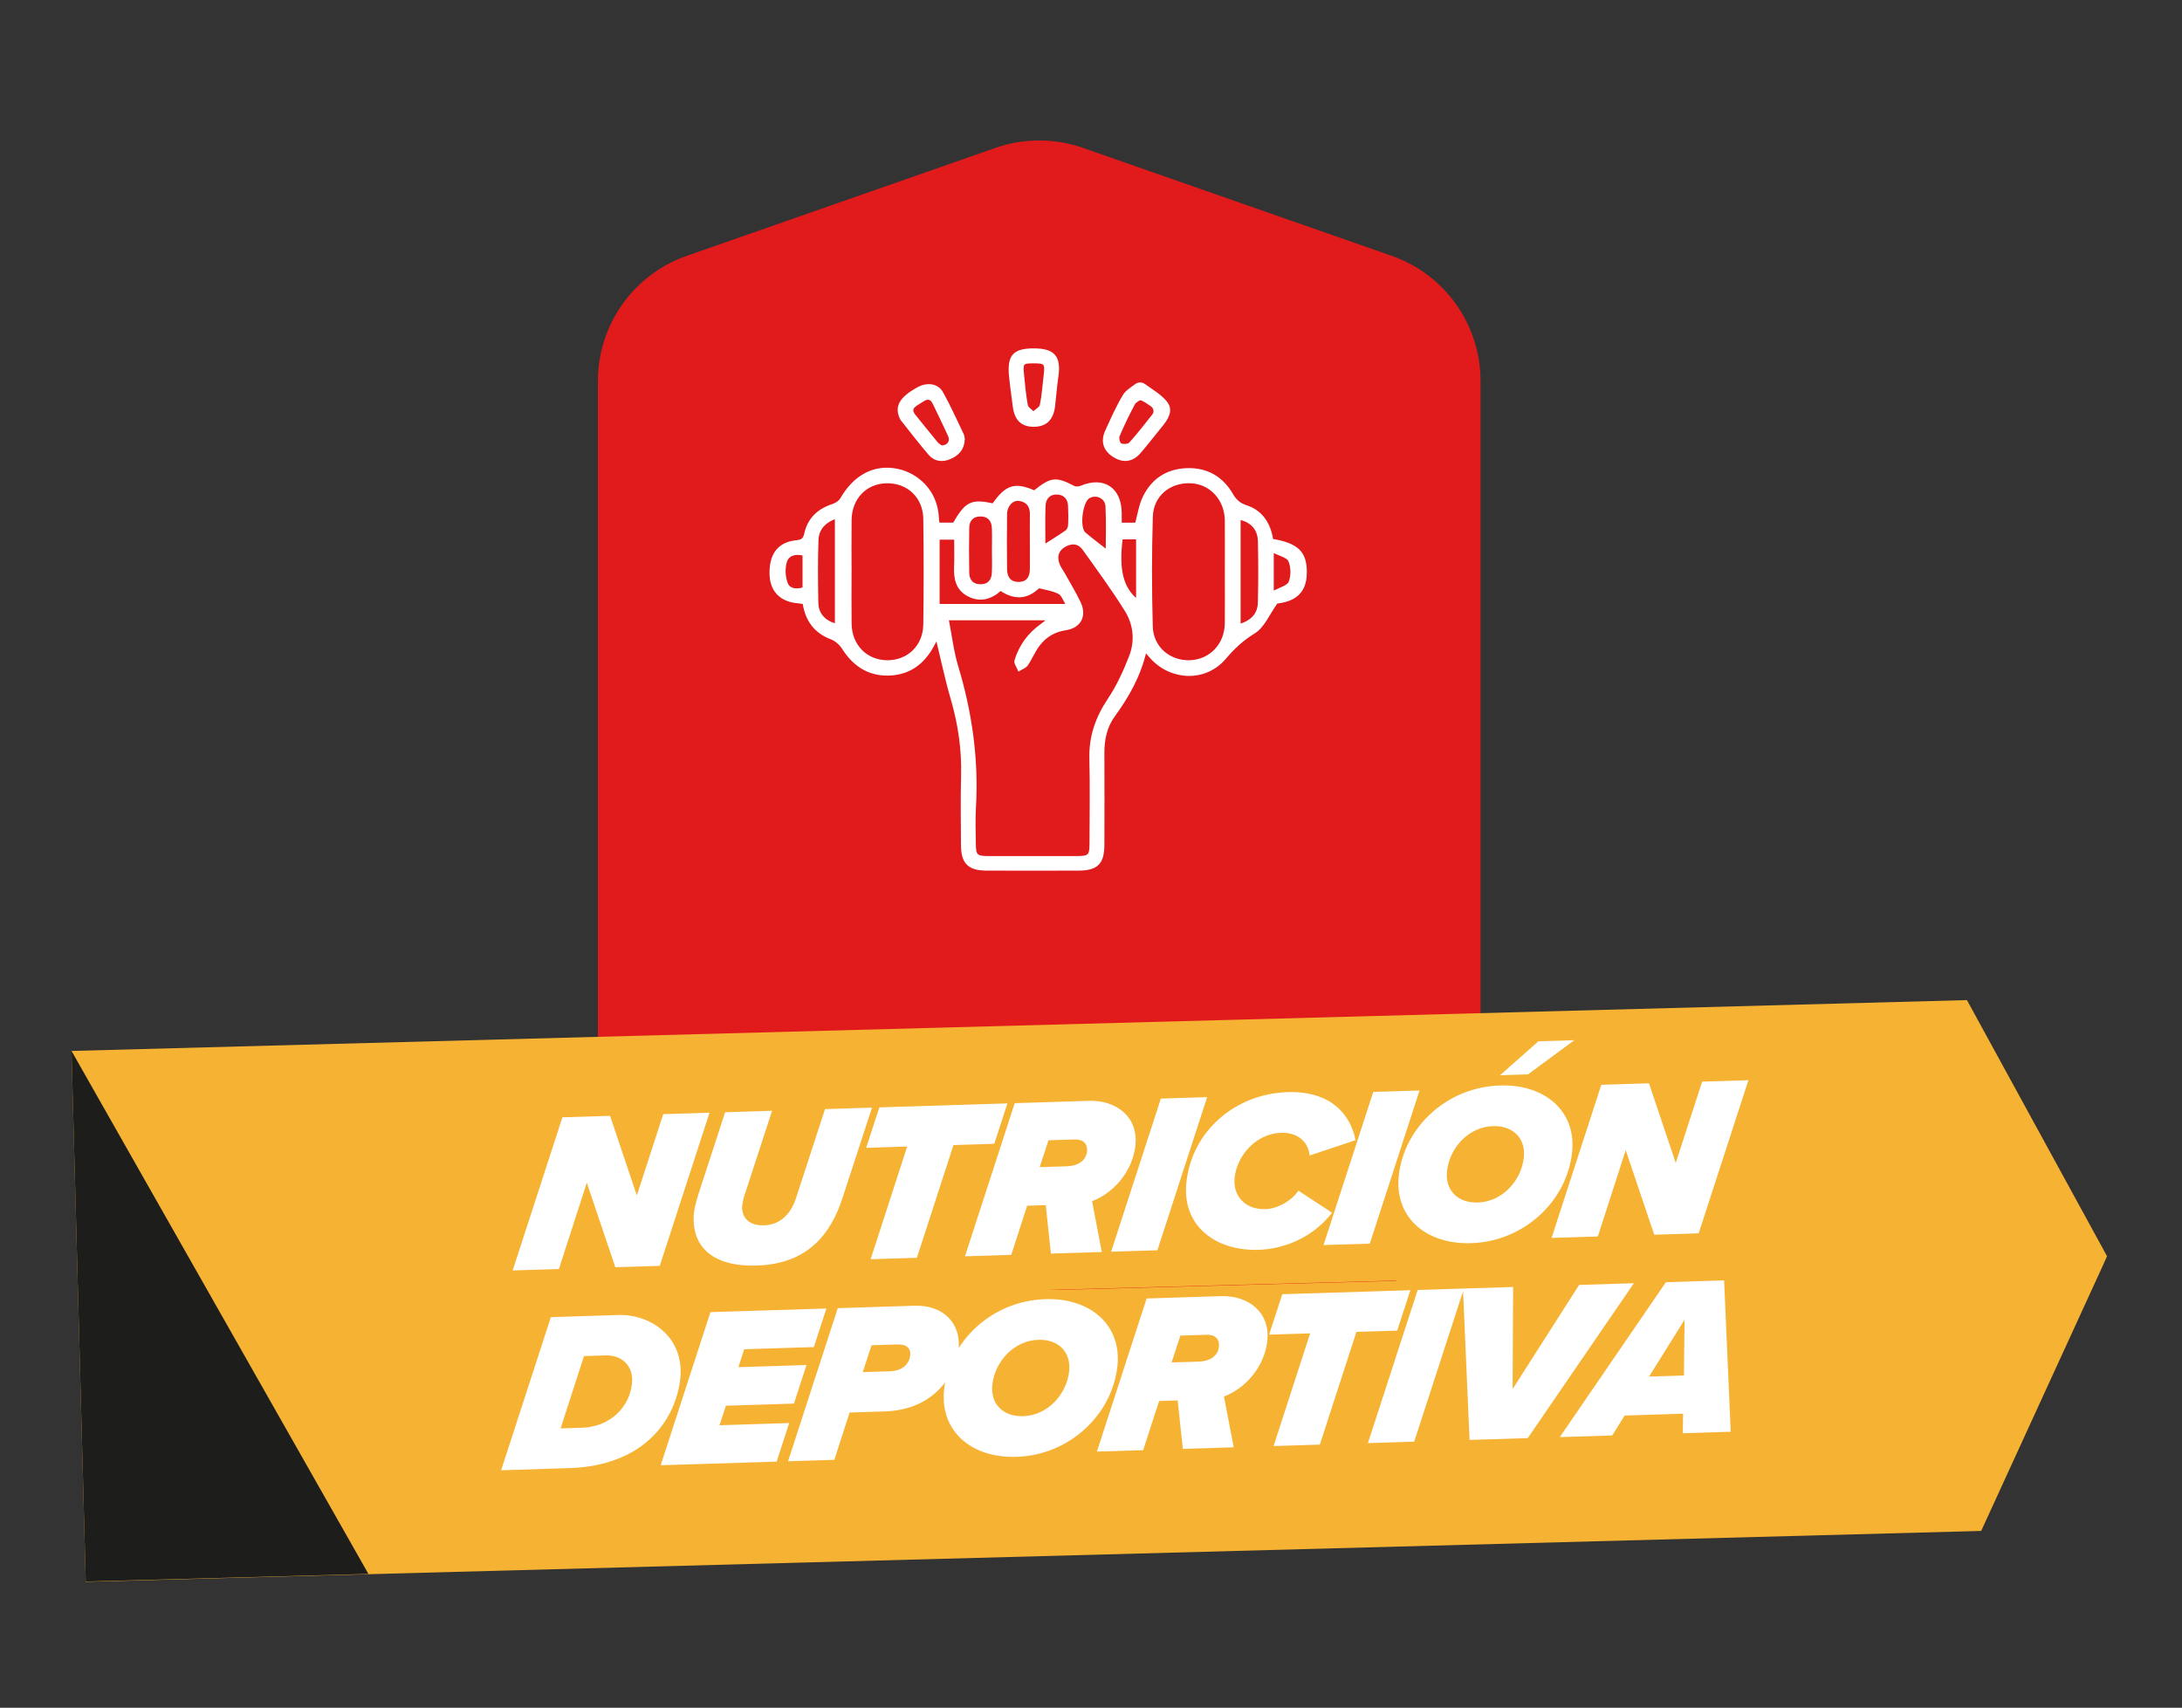 <svg width="543" height="425" viewBox="0 0 543 425" fill="none" xmlns="http://www.w3.org/2000/svg">
<rect x="0" y="0" width="543" height="425" fill="#333333" stroke="none"/>
<path d="M39.502 336.738L51.914 310.426L524.017 313.305L522.657 315.625L39.502 336.738Z" fill="#F6B232"/>
<path d="M148.797 94.82C148.797 80.794 157.664 68.299 170.905 63.67L247.728 36.808C254.78 34.343 262.46 34.343 269.512 36.808L346.334 63.67C359.575 68.299 368.442 80.794 368.442 94.82V288C368.442 306.225 353.668 321 335.442 321H181.797C163.571 321 148.797 306.225 148.797 288V94.82Z" fill="#E11A1C"/>
<path d="M285.028 161.969C283.573 168.267 280.642 173.334 277.159 178.135C275.139 180.918 274.513 184.12 274.531 187.518C274.569 195.091 274.555 202.661 274.531 210.234C274.517 214.806 272.992 216.345 268.416 216.363C260.762 216.391 253.108 216.394 245.454 216.363C241.093 216.345 239.466 214.704 239.445 210.346C239.417 204.604 239.311 198.855 239.469 193.116C239.649 186.527 238.71 180.152 236.865 173.833C235.453 169.005 234.43 164.06 233.144 158.807C232.729 159.573 232.399 160.184 232.068 160.796C229.675 165.195 226.045 167.761 220.984 167.831C216.029 167.898 212.448 165.441 209.813 161.316C209.152 160.283 208.049 159.267 206.92 158.845C202.816 157.302 200.683 154.333 200.026 150.056C199.544 149.979 199.133 149.877 198.715 149.849C194.41 149.554 191.908 147.062 191.802 142.94C191.676 137.992 193.774 135.194 198.191 134.741C199.541 134.604 200.124 134.239 200.426 132.861C201.245 129.139 203.67 126.862 207.282 125.703C208.084 125.446 208.987 124.831 209.398 124.121C212.715 118.393 217.649 115.771 223.416 116.987C227.865 117.922 233.144 121.883 233.369 129.153C233.379 129.494 233.456 129.835 233.53 130.366H237.382C240.422 125.077 241.768 124.409 247.169 125.587C250.399 120.92 252.57 120.234 257.406 122.357C261.602 118.987 262.748 118.878 267.179 121.19C267.664 121.443 268.479 121.405 269.006 121.18C274.566 118.818 278.748 121.521 278.846 127.59C278.86 128.454 278.846 129.315 278.846 130.369H282.751C283.387 128.082 283.692 125.797 284.638 123.819C286.753 119.391 290.415 116.97 295.388 116.804C300.367 116.639 304.142 118.874 306.584 123.109C307.484 124.666 308.475 125.478 310.172 126.04C314.119 127.34 315.942 130.538 316.561 134.393C322.964 135.451 325.027 137.556 324.904 142.75C324.798 147.224 322.377 149.406 317.689 149.919C315.637 152.787 314.4 155.964 312.091 157.373C309.178 159.151 306.988 161.217 304.809 163.779C300.019 169.405 291.638 169.195 286.595 163.758C286.187 163.315 285.797 162.855 285.021 161.976L285.028 161.969ZM235.79 154.069C236.602 158.223 237.034 162.113 238.144 165.8C241.62 177.32 243.282 189.015 242.562 201.051C242.386 204 242.523 206.966 242.541 209.925C242.555 212.95 242.934 213.337 246.044 213.344C253.347 213.361 260.65 213.361 267.952 213.344C271.066 213.337 271.421 212.989 271.428 209.914C271.445 202.868 271.568 195.818 271.393 188.776C271.256 183.322 272.89 178.644 275.901 174.125C278.136 170.773 279.876 167.012 281.317 163.238C282.772 159.425 282.332 155.342 280.185 151.898C276.924 146.668 273.269 141.685 269.681 136.667C268.416 134.899 266.592 134.822 264.807 135.908C263.06 136.973 262.716 138.617 263.391 140.452C263.686 141.253 264.245 141.952 264.663 142.711C266.012 145.14 267.478 147.515 268.659 150.025C270.191 153.275 268.725 156.027 265.193 156.547C262.34 156.965 260.101 158.332 258.436 160.55C257.301 162.057 256.58 163.874 255.508 165.438C255.108 166.025 254.233 166.288 253.575 166.7C253.28 165.919 252.56 165.009 252.753 164.377C253.881 160.701 256.067 157.717 259.24 155.493C259.746 155.138 260.214 154.727 261.036 154.076H235.779L235.79 154.069ZM305.105 142.321C305.105 138.066 305.129 133.806 305.098 129.551C305.059 124.297 301.341 120.22 296.414 119.971C291.125 119.7 286.75 123.19 286.588 128.563C286.31 137.676 286.325 146.805 286.574 155.921C286.718 161.175 291.002 164.763 296.08 164.605C301.214 164.447 305.055 160.423 305.098 155.092C305.133 150.836 305.105 146.581 305.105 142.321ZM211.616 142.167C211.616 146.517 211.57 150.871 211.626 155.219C211.696 160.648 215.523 164.549 220.735 164.612C225.943 164.675 229.984 160.862 230.062 155.45C230.185 146.661 230.188 137.872 230.062 129.083C229.984 123.664 225.961 119.904 220.703 119.967C215.485 120.027 211.693 123.917 211.626 129.375C211.573 133.638 211.616 137.904 211.616 142.167ZM248.989 146.728C246.547 148.9 243.89 149.645 240.987 148.134C238.12 146.64 237.596 143.984 237.726 141.014C237.828 138.705 237.747 136.386 237.747 133.996H233.53V150.601H265.629C264.814 149.332 264.427 148.007 263.58 147.565C262.101 146.788 260.344 146.521 258.685 146.12C258.457 146.064 258.102 146.433 257.838 146.651C255.013 148.998 252.124 148.798 248.986 146.728H248.989ZM208.066 155.482V128.77C205.093 129.811 203.473 131.701 203.378 134.425C203.199 139.633 203.248 144.852 203.35 150.063C203.403 152.853 205.227 154.807 208.066 155.482ZM308.433 155.612C311.588 154.642 313.251 152.846 313.321 149.979C313.451 144.869 313.454 139.749 313.328 134.636C313.251 131.603 311.437 129.674 308.433 129.045V155.612ZM256.584 134.759C256.584 132.503 256.552 130.243 256.594 127.987C256.633 125.913 255.631 124.652 253.639 124.367C251.903 124.121 250.342 125.79 250.314 127.913C250.254 132.513 250.258 137.117 250.314 141.717C250.339 143.699 251.288 145.108 253.431 145.115C255.723 145.122 256.591 143.664 256.587 141.531C256.58 139.274 256.587 137.015 256.587 134.759H256.584ZM247.144 137.11C247.144 135.194 247.208 133.279 247.127 131.367C247.046 129.431 245.971 128.233 244.013 128.226C242.052 128.219 240.935 129.403 240.9 131.35C240.833 135.089 240.826 138.835 240.9 142.574C240.935 144.504 242.007 145.691 243.999 145.702C245.999 145.713 247.028 144.507 247.123 142.592C247.215 140.768 247.144 138.937 247.148 137.11H247.144ZM275.462 137.134C275.462 134.119 275.606 130.06 275.406 126.022C275.293 123.759 272.844 122.652 270.957 123.72C269.098 124.775 268.272 131.339 269.903 132.731C271.811 134.358 273.831 135.852 275.462 137.134ZM259.852 135.813C261.725 134.611 263.573 133.49 265.341 132.25C265.749 131.965 266.065 131.287 266.093 130.77C266.177 129.125 266.167 127.47 266.083 125.826C265.988 124.009 264.905 122.86 263.141 122.772C261.194 122.673 259.975 123.91 259.898 125.783C259.753 129.21 259.855 132.647 259.855 135.816L259.852 135.813ZM279.096 133.929C278.08 141.917 279.3 146.531 283.018 149.445V133.929H279.096ZM200.012 138.006C197.956 137.444 196.083 137.988 195.534 139.752C195.021 141.404 195.12 143.544 195.735 145.168C196.364 146.827 198.223 147.006 200.012 146.433V138.006ZM316.687 147.477C318.525 146.447 320.536 145.997 320.971 144.911C321.6 143.34 321.572 141.105 320.901 139.552C320.441 138.48 318.424 138.076 316.684 137.155V147.477H316.687Z" fill="white" stroke="white" stroke-width="0.599" stroke-miterlimit="10"/>
<path d="M282.707 95.817C283.301 95.381 284.109 95.364 284.71 95.793C286.787 97.261 288.783 98.435 290.154 100.119C291.844 102.195 290.319 104.343 288.815 106.16C287.044 108.296 285.381 110.524 283.554 112.612C281.681 114.752 279.4 114.956 277.049 113.392C274.828 111.912 274.16 109.814 275.31 107.284C276.673 104.29 278.016 101.261 279.699 98.446C280.296 97.448 281.417 96.759 282.707 95.817ZM287.023 103.295C287.606 102.55 287.392 101.454 286.622 100.902C285.789 100.308 284.953 99.732 284.042 99.328C283.642 99.152 282.472 99.901 282.155 100.491C280.76 103.092 279.47 105.755 278.325 108.475C278.086 109.045 278.416 110.377 278.852 110.587C279.488 110.897 280.813 110.823 281.235 110.359C283.276 108.11 285.125 105.685 287.016 103.302C287.016 103.302 287.019 103.295 287.023 103.292V103.295Z" fill="white" stroke="white" stroke-width="0.599" stroke-miterlimit="10"/>
<path d="M239.796 109.366C239.676 111.78 238.33 113.154 236.362 113.983C234.514 114.763 232.676 114.57 231.348 113.027C228.972 110.265 226.754 107.366 224.484 104.512C224.273 104.249 224.14 103.908 224.013 103.588C223.001 101.009 224.333 98.914 228.399 96.662C230.676 95.404 233.242 95.674 234.398 97.734C236.306 101.128 237.888 104.706 239.578 108.22C239.757 108.596 239.74 109.063 239.792 109.366H239.796ZM234.338 111.165C236.074 111.081 236.844 109.808 236.201 108.382C234.995 105.707 233.692 103.079 232.423 100.436C231.404 98.313 230.125 99.336 228.856 100.144C227.591 100.949 226.108 101.641 227.619 103.486C229.478 105.756 231.291 108.065 233.168 110.318C233.519 110.74 234.082 110.986 234.338 111.168V111.165Z" fill="white" stroke="white" stroke-width="0.599" stroke-miterlimit="10"/>
<path d="M257.274 87C262.26 87 263.8 88.827 263.079 93.74C262.728 96.137 262.549 98.558 262.278 100.966C261.913 104.241 260.296 105.871 257.386 105.914C254.301 105.959 252.716 104.402 252.305 100.955C252.006 98.463 251.616 95.979 251.387 93.48C250.938 88.518 252.35 87 257.27 87H257.274ZM257.239 90.128C254.438 90.131 254.255 90.293 254.526 93.122C254.772 95.715 255.014 98.323 255.488 100.878C255.619 101.574 256.585 102.111 257.165 102.719C257.825 102.087 258.915 101.545 259.066 100.811C259.569 98.351 259.734 95.821 260.029 93.319C260.37 90.405 260.124 90.121 257.242 90.124L257.239 90.128Z" fill="white" stroke="white" stroke-width="0.599" stroke-miterlimit="10"/>
<path d="M524.349 312.633L523.732 313.956L19.566 327.481L17.797 261.543L489.483 248.889L524.349 312.633Z" fill="#F6B232"/>
<path d="M523.732 314.022L493.026 380.994L21.34 393.648L19.566 327.547L523.732 314.022Z" fill="#F6B232"/>
<path d="M17.797 261.543L91.684 391.695L21.339 393.582L17.797 261.543Z" fill="#1D1D1B"/>
<path d="M137.085 327.785L153.794 327.262C162.234 326.998 170.352 333.021 169.292 343.064C168.279 352.653 160.919 364.76 141.644 365.363L124.707 365.894L137.085 327.785ZM139.505 355.477L144.808 355.311C151.994 355.086 156.672 350.076 157.283 344.288C157.708 340.26 155.078 337.175 150.63 337.314L145.326 337.481L139.505 355.477ZM193.273 363.746L164.417 364.65L176.795 326.542L205.651 325.638L202.535 335.237L185.198 335.78L183.762 340.236L200.699 339.705L197.583 349.304L180.645 349.834L179.053 354.691L196.389 354.148L193.273 363.746ZM207.627 363.297L196.107 363.658L208.486 325.549L227.59 324.951C234.946 324.721 239.21 329.564 238.557 335.749C237.976 341.252 233.269 350.844 220.095 351.257L211.427 351.528L207.627 363.297ZM214.705 341.472L221.492 341.26C224.4 341.169 226.273 339.583 226.512 337.313C226.698 335.554 225.614 334.514 223.333 334.585L216.889 334.787L214.705 341.472ZM234.942 345.815C236.218 333.729 246.88 323.725 260.111 323.311C271.345 322.959 279.156 329.727 278.078 339.94C276.802 352.026 266.185 362.142 252.955 362.556C241.664 362.91 233.858 356.085 234.942 345.815ZM266.064 341.221C266.555 336.568 263.493 333.271 258.36 333.432C252.315 333.621 247.556 338.86 246.945 344.647C246.454 349.3 249.516 352.597 254.649 352.437C260.694 352.247 265.453 347.009 266.064 341.221ZM307.011 360.185L294.351 360.581L293.066 348.519L288.447 348.664L284.485 360.89L272.965 361.251L285.344 323.143L303.821 322.564C310.721 322.348 316.122 326.646 315.385 333.626C314.678 340.321 309.742 345.622 304.595 347.536L307.011 360.185ZM291.563 339.065L298.293 338.855C301.087 338.767 303.101 337.46 303.346 335.134C303.544 333.261 302.358 332.111 300.305 332.175L293.747 332.38L291.563 339.065ZM328.451 359.513L316.932 359.874L326.032 331.822L315.824 332.141L319.102 322.085L350.981 321.087L347.702 331.143L337.551 331.461L328.451 359.513ZM351.931 358.778L340.412 359.139L352.79 321.031L364.31 320.67L351.931 358.778ZM380.192 357.893L365.707 358.347L364.057 320.678L376.546 320.287L376.423 345.683L392.97 319.772L406.6 319.345L380.192 357.893ZM430.701 356.311L418.782 356.685L418.841 351.819L404.299 352.275L401.218 357.235L388.158 357.644L414.566 319.096L429.051 318.642L430.701 356.311ZM419.049 342.312L419.205 328.452L410.381 342.583L419.049 342.312Z" fill="white"/>
<path d="M164.19 315.025L153.126 315.371L146.026 294.33L139.097 315.81L127.578 316.171L139.956 278.063L151.818 277.691L158.48 297.502L165.048 277.277L176.568 276.916L164.19 315.025ZM188.354 314.947C176.778 315.309 171.851 309.752 172.708 301.638C172.756 301.184 173.13 299.249 173.802 297.192L180.446 276.795L192.137 276.429L185.244 297.569C184.995 298.312 184.767 299.394 184.707 299.961C184.489 302.569 185.93 305.069 190.15 304.937C194.37 304.805 196.9 301.841 198.081 298.185L205.31 276.016L217.001 275.65L209.691 298.048C206.731 307.245 200.9 314.554 188.354 314.947ZM228.176 313.021L216.656 313.382L225.756 285.329L215.548 285.649L218.827 275.593L250.705 274.595L247.427 284.651L237.276 284.969L228.176 313.021ZM274.182 311.58L261.521 311.977L260.237 299.915L255.618 300.059L251.656 312.286L240.136 312.646L252.514 274.538L270.991 273.959C277.892 273.743 283.292 278.042 282.556 285.021C281.849 291.716 276.913 297.017 271.766 298.931L274.182 311.58ZM258.734 290.461L265.463 290.25C268.258 290.163 270.271 288.855 270.517 286.529C270.715 284.657 269.529 283.506 267.476 283.57L260.918 283.776L258.734 290.461ZM288.024 311.147L276.505 311.507L288.883 273.399L300.403 273.038L288.024 311.147ZM295.235 294.294C296.619 281.187 307.743 272.186 320.404 271.79C331.524 271.442 336.202 277.742 337.329 283.758L325.9 287.566C325.587 284.069 322.816 281.781 318.824 281.906C312.665 282.099 307.837 287.453 307.238 293.127C306.783 297.439 309.695 301.08 314.942 300.916C317.907 300.823 321.532 298.787 323.102 296.306L331.501 301.811C326.049 308.768 318.438 310.873 313.248 311.035C302.356 311.377 294.109 304.962 295.235 294.294ZM340.879 309.492L329.36 309.852L341.738 271.744L353.258 271.383L340.879 309.492ZM391.784 258.866L380.258 267.371L373.3 267.589L382.831 259.147L391.784 258.866ZM348.091 292.639C349.366 280.554 360.028 270.549 373.259 270.135C384.493 269.783 392.305 276.551 391.226 286.764C389.951 298.85 379.334 308.966 366.103 309.38C354.812 309.734 347.006 302.909 348.091 292.639ZM379.212 288.045C379.703 283.393 376.641 280.095 371.508 280.256C365.463 280.445 360.704 285.684 360.093 291.472C359.602 296.124 362.664 299.422 367.797 299.261C373.842 299.072 378.601 293.833 379.212 288.045ZM422.725 306.928L411.662 307.275L404.562 286.233L397.633 307.714L386.113 308.075L398.492 269.967L410.354 269.595L417.015 289.406L423.584 269.181L435.104 268.82L422.725 306.928Z" fill="white"/>
</svg>
